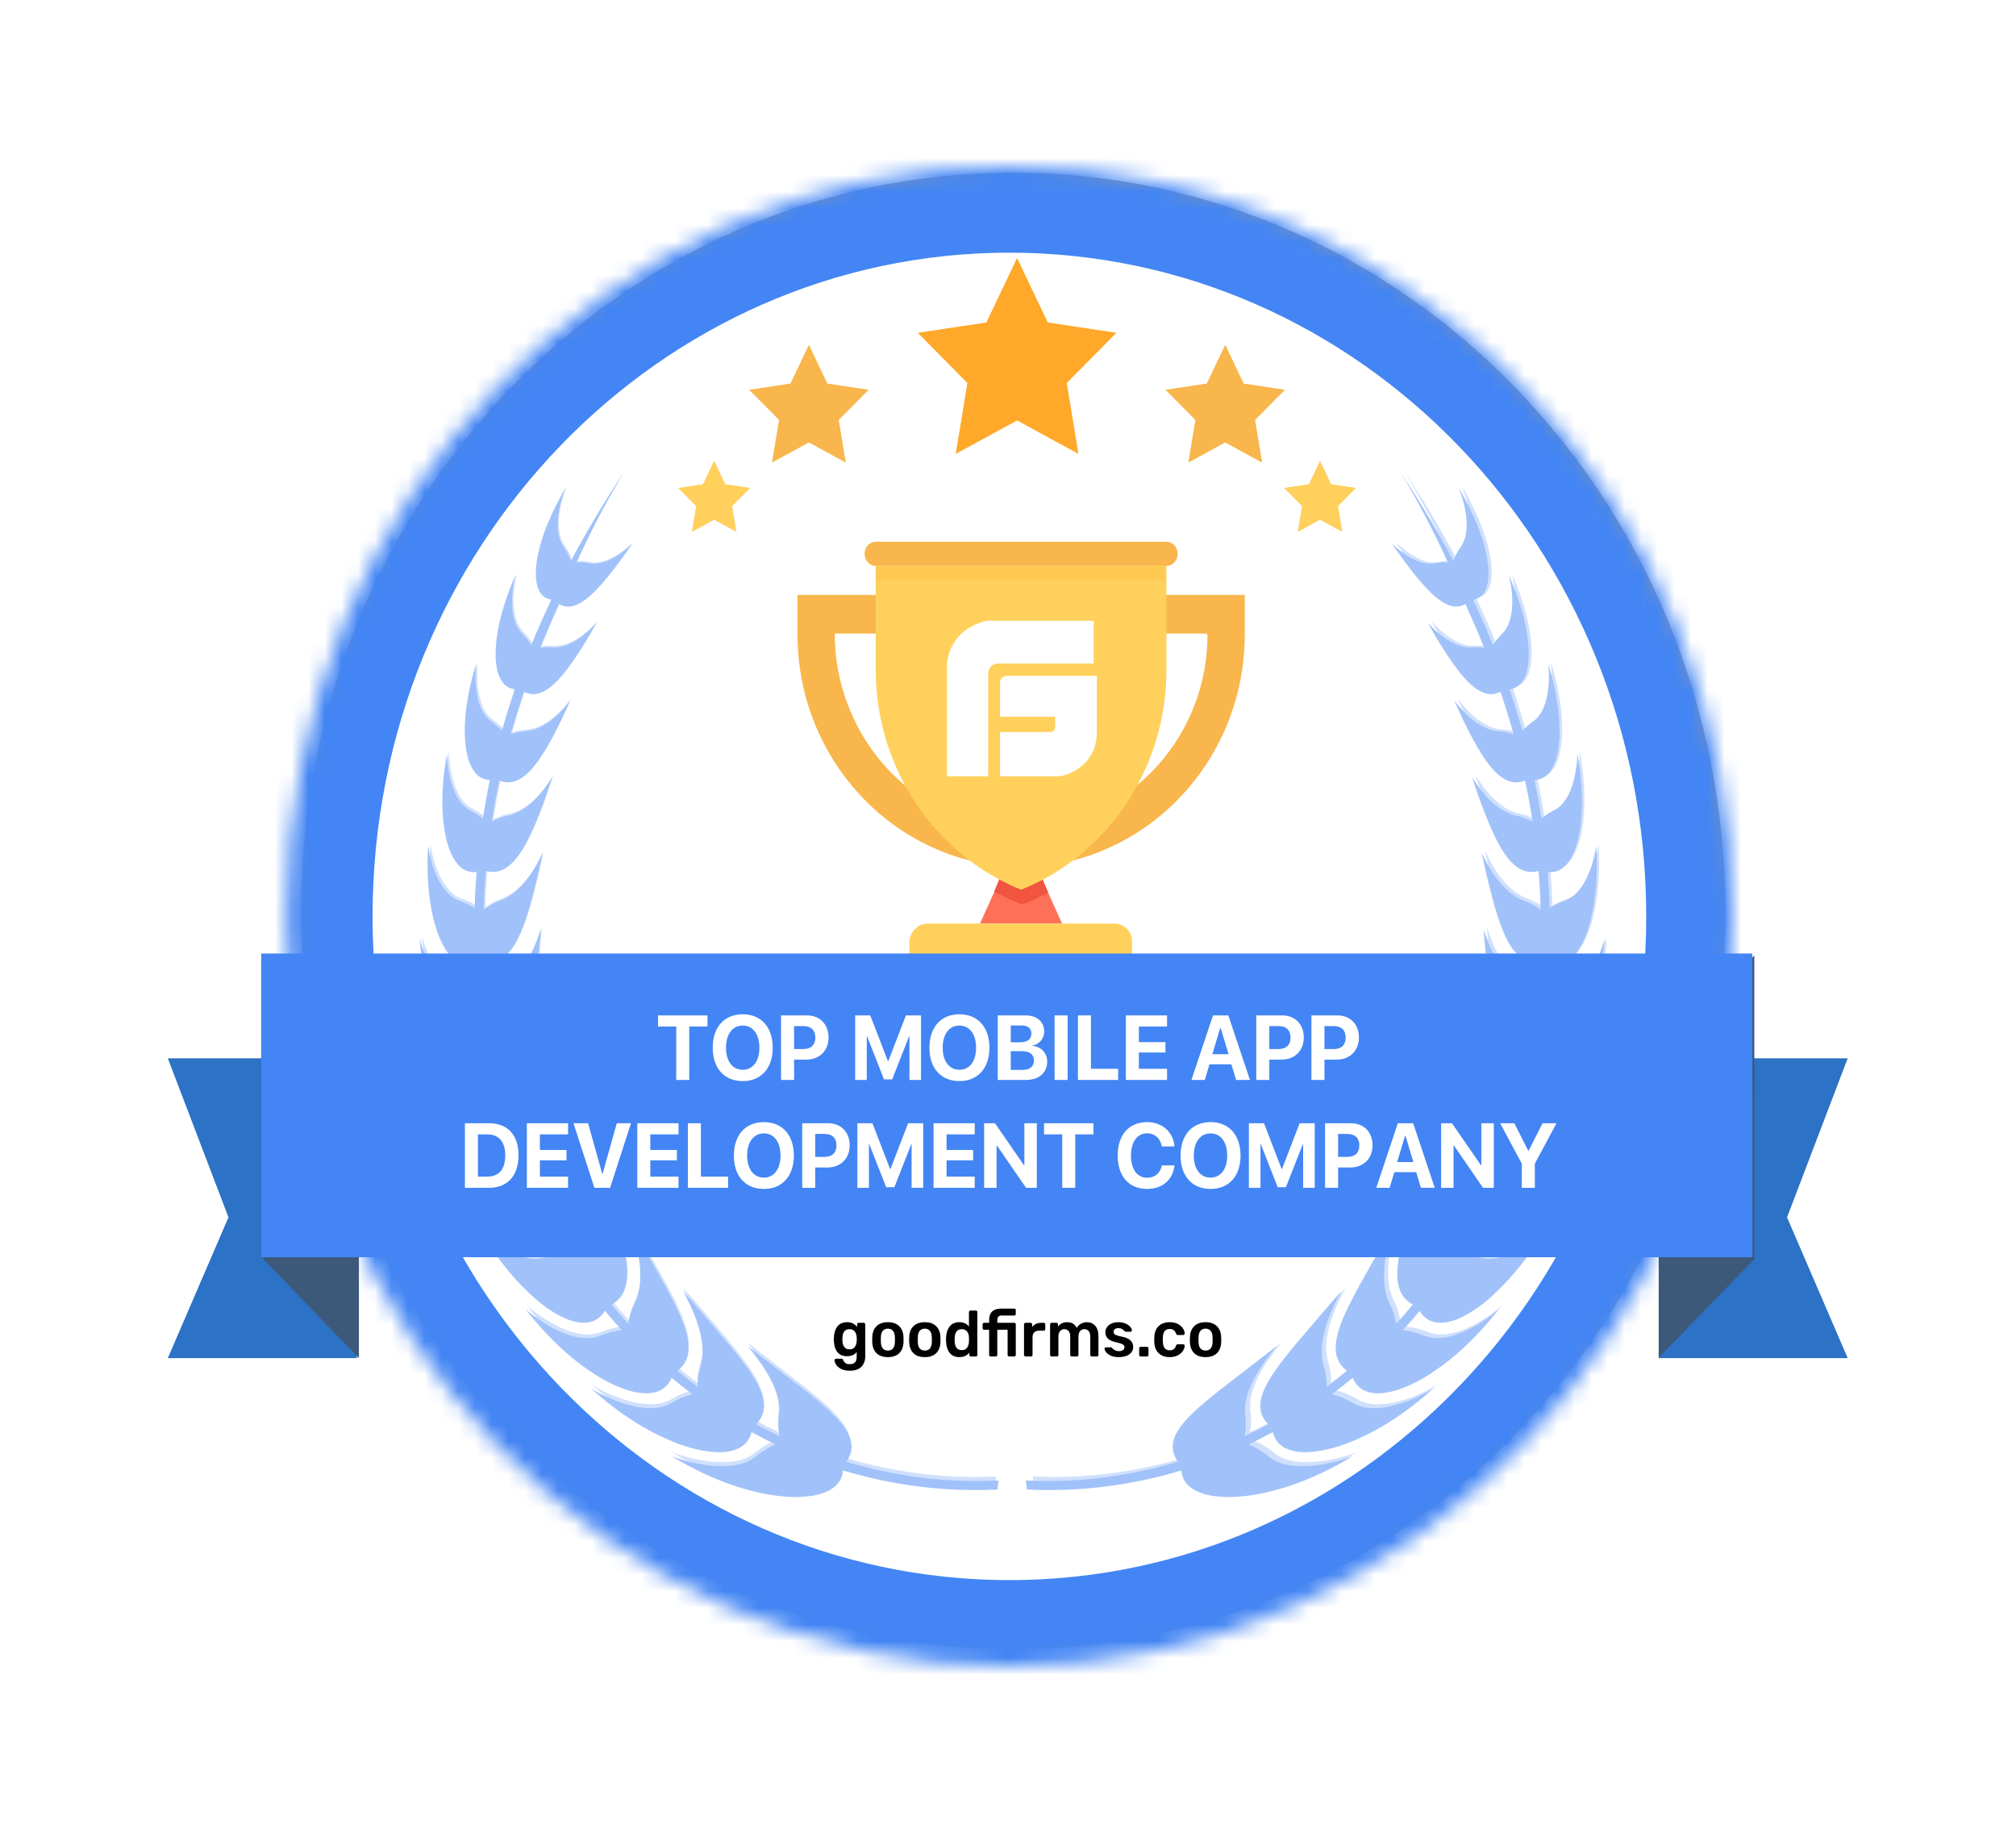 <svg width="121" height="110" viewBox="0 0 121 110" fill="none" xmlns="http://www.w3.org/2000/svg">
<g filter="url(#filter0_d_1327_6591)">
<path fill-rule="evenodd" clip-rule="evenodd" d="M55.808 93.572C79.182 93.572 98.132 73.919 98.132 49.677C98.132 25.434 79.182 5.781 55.808 5.781C32.434 5.781 13.484 25.434 13.484 49.677C13.484 73.919 32.434 93.572 55.808 93.572Z" fill="white" stroke="#979797" stroke-width="0.833"/>
<path fill-rule="evenodd" clip-rule="evenodd" d="M55.541 91.74C77.737 91.74 95.731 73.078 95.731 50.057C95.731 27.037 77.737 8.375 55.541 8.375C33.345 8.375 15.352 27.037 15.352 50.057C15.352 73.078 33.345 91.74 55.541 91.74Z" stroke="#4385F4" stroke-width="1.667" stroke-dasharray="2.5 2.5"/>
<mask id="mask0_1327_6591" style="mask-type:alpha" maskUnits="userSpaceOnUse" x="12" y="5" width="87" height="90">
<path d="M12.195 50C12.195 74.853 31.621 95 55.584 95C79.546 95 98.972 74.853 98.972 50C98.972 25.147 79.546 5 55.584 5C31.621 5 12.195 25.147 12.195 50Z" fill="white"/>
</mask>
<g mask="url(#mask0_1327_6591)">
<path fill-rule="evenodd" clip-rule="evenodd" d="M55.584 95C79.547 95 98.972 74.853 98.972 50C98.972 25.147 79.547 5 55.584 5C31.621 5 12.195 25.147 12.195 50C12.195 74.853 31.621 95 55.584 95V95Z" stroke="#4385F4" stroke-width="10.332"/>
</g>
<path fill-rule="evenodd" clip-rule="evenodd" d="M58.744 50.425H53.822L54.661 48.568L55.388 46.828H57.178L57.905 48.568L58.744 50.425Z" fill="#FF7058"/>
<path fill-rule="evenodd" clip-rule="evenodd" d="M61.882 50.43H50.697C50.082 50.43 49.578 50.951 49.578 51.589V55.36H62.945V51.589C63.001 50.951 62.498 50.43 61.882 50.43Z" fill="#FFD15C"/>
<path fill-rule="evenodd" clip-rule="evenodd" d="M57.912 48.571C57.464 48.804 57.017 49.035 56.569 49.21L56.29 49.268L56.011 49.152C55.562 48.977 55.115 48.746 54.668 48.513L55.395 46.773H57.129L57.912 48.571Z" fill="#F1543F"/>
<path fill-rule="evenodd" clip-rule="evenodd" d="M67.474 33.084C67.474 35.868 66.523 38.421 64.901 40.451C62.832 43.003 59.756 44.686 56.288 44.686C52.821 44.686 49.744 43.062 47.675 40.451C46.109 38.479 45.102 35.868 45.102 33.084V33.026H67.418V33.084H67.474ZM42.865 30.706V33.084C42.865 38.885 46.333 43.874 51.199 45.962C52.764 46.658 54.498 47.006 56.288 47.006C58.078 47.006 59.812 46.658 61.378 45.962C66.243 43.874 69.711 38.885 69.711 33.084V30.706H42.865ZM65.013 27.516H47.563C47.172 27.516 46.892 27.864 46.892 28.212C46.892 28.618 47.172 28.966 47.563 28.966H65.013C65.404 28.966 65.684 28.618 65.684 28.27C65.684 27.864 65.404 27.516 65.013 27.516Z" fill="#F8B64C"/>
<path fill-rule="evenodd" clip-rule="evenodd" d="M65.008 28.969V35.233C65.008 41.034 61.541 46.313 56.283 48.401C51.026 46.255 47.559 41.034 47.559 35.176V28.969H65.008Z" fill="#FFD15C"/>
<path fill-rule="evenodd" clip-rule="evenodd" d="M47.559 29.839H64.953V28.969H47.559V29.839Z" fill="#FFC952"/>
<path fill-rule="evenodd" clip-rule="evenodd" d="M60.646 32.258H54.212C51.885 32.831 51.836 34.831 51.836 34.831V41.589H54.311V35.436C54.311 34.913 54.806 34.821 54.806 34.821H60.646V32.258ZM55.524 35.564C55.524 35.564 55.023 35.513 55.023 35.973V38.015H58.329V38.628C58.329 38.628 58.339 38.934 58.028 38.934H55.023V41.589H58.629C58.629 41.589 60.814 41.242 60.834 38.934V35.564H55.524Z" fill="white"/>
<g opacity="0.5">
<path fill-rule="evenodd" clip-rule="evenodd" d="M23.873 34.848C23.876 34.841 23.878 34.836 23.878 34.836C23.877 34.836 23.875 34.841 23.873 34.848ZM21.83 40.358C21.832 40.35 21.832 40.346 21.833 40.346C21.832 40.346 21.831 40.351 21.83 40.358ZM21.014 45.465C21.015 45.442 21.015 45.43 21.014 45.432C21.012 45.433 21.012 45.444 21.014 45.465ZM20.197 50.962C20.196 50.948 20.196 50.941 20.196 50.943C20.195 50.943 20.195 50.95 20.197 50.962ZM20.605 56.885C20.604 56.879 20.604 56.875 20.605 56.876C20.604 56.877 20.604 56.88 20.605 56.885ZM21.422 62.389C21.422 62.388 21.421 62.386 21.422 62.386C21.421 62.387 21.421 62.388 21.422 62.389ZM26.751 73.006C26.74 72.99 26.734 72.983 26.734 72.983C26.732 72.984 26.739 72.993 26.751 73.006ZM30.846 78.092C30.829 78.077 30.82 78.069 30.821 78.069C30.82 78.071 30.828 78.079 30.846 78.092ZM35.35 82.329C35.327 82.315 35.316 82.307 35.316 82.307C35.314 82.31 35.326 82.318 35.35 82.329Z" fill="#4385F4"/>
<path fill-rule="evenodd" clip-rule="evenodd" d="M54.932 83.859C51.754 84.011 48.672 83.594 45.79 82.732C46.851 81.308 45.097 79.894 43.417 78.53C41.658 77.172 39.896 75.814 39.895 75.81C39.857 75.842 41.969 78.019 41.766 79.915C41.696 80.402 41.715 80.829 41.8 81.201C41.319 80.974 40.845 80.734 40.38 80.483C41.616 79.258 40.216 77.506 38.874 75.844C37.453 74.166 36.02 72.519 36.019 72.515C35.978 72.538 37.595 75.074 37.066 76.942C36.915 77.415 36.857 77.846 36.872 78.233C36.455 77.922 36.047 77.603 35.651 77.273C37.04 76.259 36.026 74.259 35.039 72.384C33.983 70.477 32.892 68.626 32.891 68.623C32.851 68.636 33.955 71.407 33.119 73.189C32.889 73.64 32.759 74.062 32.706 74.453C32.361 74.075 32.026 73.689 31.703 73.297C33.189 72.505 32.609 70.364 31.978 68.341C31.277 66.282 30.524 64.349 30.532 64.32C30.493 64.324 31.094 67.215 29.977 68.859C29.678 69.27 29.479 69.669 29.361 70.048C29.093 69.623 28.835 69.192 28.587 68.756C30.17 68.186 29.967 65.991 29.686 63.914C29.345 61.791 28.924 59.793 28.924 59.77C28.888 59.768 29.013 62.68 27.648 64.139C27.288 64.501 27.029 64.865 26.85 65.222C26.726 64.927 26.605 64.631 26.49 64.333C26.4 64.103 26.314 63.872 26.23 63.64C27.823 63.333 27.966 61.254 28.01 59.279C28.004 57.264 27.895 55.359 27.886 55.34C27.856 55.332 27.565 58.044 26.069 59.218C25.673 59.511 25.373 59.822 25.153 60.135C24.996 59.511 24.856 58.885 24.732 58.257C26.313 58.212 26.74 56.296 27.049 54.462C27.316 52.6 27.462 50.823 27.446 50.803C27.421 50.794 26.802 53.261 25.237 54.146C24.812 54.372 24.481 54.627 24.229 54.896C24.154 54.186 24.099 53.474 24.063 52.764C25.578 52.952 26.223 51.239 26.741 49.574C27.218 47.89 27.567 46.254 27.544 46.231C27.524 46.222 26.66 48.432 25.08 49.036C24.646 49.19 24.3 49.385 24.028 49.606C24.045 48.973 24.076 48.341 24.121 47.713C24.131 47.564 24.144 47.416 24.156 47.269C25.522 47.662 26.373 46.139 27.026 44.673C27.668 43.188 28.139 41.651 28.14 41.646C28.123 41.637 27.081 43.6 25.538 43.942C25.125 44.025 24.785 44.157 24.509 44.32C24.637 43.492 24.789 42.667 24.965 41.845C26.166 42.348 27.114 41.065 27.863 39.783C28.616 38.468 29.215 37.047 29.217 37.041C29.201 37.035 28.032 38.778 26.569 38.887C26.213 38.908 25.908 38.974 25.649 39.075C25.889 38.222 26.153 37.37 26.443 36.518C27.46 37.053 28.44 35.997 29.244 34.888C30.077 33.721 30.794 32.393 30.796 32.387C30.782 32.383 29.512 33.945 28.164 33.855C27.887 33.831 27.639 33.846 27.416 33.89C27.748 33.063 28.103 32.235 28.481 31.405C28.501 31.351 28.523 31.296 28.545 31.242C29.39 31.781 30.367 30.915 31.207 29.946C32.105 28.899 32.945 27.642 32.949 27.635C32.933 27.635 31.568 29.057 30.359 28.806C30.077 28.744 29.821 28.734 29.592 28.763C30.391 27.003 31.32 25.216 32.412 23.391C31.235 25.178 30.19 26.932 29.264 28.667C29.172 28.389 29.026 28.095 28.81 27.79C28.422 27.252 28.415 26.381 28.552 25.64C28.681 24.899 28.952 24.288 28.944 24.287C28.943 24.286 27.929 25.944 27.458 27.607C26.98 29.246 26.993 30.804 28.089 30.996C27.655 31.908 27.255 32.817 26.885 33.725C26.751 33.499 26.573 33.267 26.34 33.034C25.84 32.544 25.704 31.671 25.735 30.915C25.758 30.161 25.949 29.522 25.941 29.522C25.941 29.52 25.119 31.285 24.852 33.026C24.584 34.69 24.784 36.239 25.899 36.368C25.616 37.2 25.357 38.034 25.122 38.872C24.958 38.682 24.753 38.494 24.5 38.313C23.301 37.497 23.539 35.014 23.583 34.825C23.53 34.983 22.954 36.781 22.902 38.522C22.837 40.236 23.237 41.796 24.403 41.809C24.401 41.815 24.4 41.822 24.398 41.828C24.24 42.593 24.1 43.362 23.981 44.136C23.785 43.969 23.549 43.81 23.264 43.664C21.885 42.997 21.813 40.408 21.835 40.213C21.8 40.377 21.423 42.306 21.592 44.128C21.744 45.918 22.372 47.5 23.605 47.332C23.548 48.051 23.507 48.771 23.485 49.494C23.252 49.344 22.976 49.209 22.648 49.098C21.149 48.62 20.717 46.059 20.694 45.736C20.68 46.014 20.539 48.036 20.95 49.845C21.322 51.694 22.263 53.322 23.524 52.914C23.559 53.576 23.611 54.238 23.68 54.9C23.405 54.766 23.082 54.658 22.702 54.587C21.038 54.304 20.239 51.591 20.195 51.329C20.207 51.561 20.335 53.752 21.033 55.638C21.692 57.564 22.936 59.174 24.221 58.468C24.343 59.072 24.479 59.675 24.631 60.276C24.308 60.161 23.931 60.087 23.493 60.067C21.678 60.017 20.438 57.165 20.4 56.99C20.418 57.142 20.875 59.496 21.914 61.431C22.913 63.402 24.501 64.947 25.75 63.898C25.944 64.429 26.152 64.957 26.373 65.48C26.004 65.398 25.581 65.371 25.098 65.416C23.167 65.638 21.407 62.737 21.387 62.628C21.387 62.699 22.245 65.168 23.675 67.087C25.056 69.035 27.006 70.431 28.138 69.065C28.39 69.507 28.651 69.944 28.923 70.375C28.541 70.347 28.116 70.381 27.643 70.495C25.718 71.002 23.463 68.263 23.501 68.24C23.451 68.225 24.721 70.626 26.503 72.358C28.203 74.094 30.394 75.19 31.304 73.668C31.633 74.066 31.973 74.457 32.324 74.841C31.934 74.871 31.511 74.967 31.055 75.15C29.299 75.9 26.765 73.802 26.535 73.552C26.711 73.794 28.24 75.797 30.222 77.162C32.274 78.629 34.647 79.303 35.311 77.691C35.718 78.03 36.134 78.36 36.561 78.679C36.168 78.771 35.753 78.934 35.321 79.187C33.676 80.201 30.767 78.553 30.473 78.329C30.704 78.551 32.588 80.277 34.833 81.283C37.172 82.385 39.714 82.624 40.106 80.952C40.58 81.211 41.062 81.457 41.552 81.69C41.17 81.85 40.779 82.079 40.386 82.396C38.894 83.667 35.664 82.566 35.299 82.384C35.59 82.574 37.802 83.938 40.264 84.513C42.838 85.17 45.474 84.921 45.599 83.253C48.519 84.133 51.64 84.558 54.865 84.397L54.932 83.859ZM88.039 34.847C88.036 34.839 88.035 34.835 88.035 34.835C88.036 34.835 88.037 34.84 88.039 34.847ZM89.672 40.356C89.671 40.349 89.669 40.344 89.669 40.345C89.671 40.345 89.671 40.349 89.672 40.356ZM90.897 45.463C90.895 45.441 90.895 45.429 90.896 45.431C90.898 45.431 90.898 45.443 90.897 45.463ZM91.304 50.961C91.305 50.947 91.305 50.94 91.305 50.941C91.306 50.942 91.306 50.948 91.304 50.961ZM91.304 56.883C91.305 56.877 91.305 56.874 91.305 56.875C91.305 56.875 91.305 56.878 91.304 56.883ZM90.079 62.388C90.079 62.387 90.079 62.385 90.078 62.385C90.079 62.385 90.079 62.386 90.079 62.388ZM85.174 73.005C85.186 72.989 85.191 72.981 85.191 72.981C85.193 72.983 85.186 72.991 85.174 73.005ZM81.087 78.091C81.104 78.076 81.113 78.067 81.112 78.067C81.114 78.07 81.105 78.078 81.087 78.091ZM76.592 82.328C76.614 82.314 76.626 82.306 76.625 82.306C76.627 82.309 76.616 82.316 76.592 82.328Z" fill="#4385F4"/>
<path fill-rule="evenodd" clip-rule="evenodd" d="M56.567 83.859C59.745 84.011 62.827 83.594 65.709 82.732C64.649 81.308 66.403 79.894 68.082 78.53C69.842 77.172 71.603 75.814 71.604 75.81C71.643 75.842 69.531 78.019 69.734 79.915C69.804 80.402 69.785 80.829 69.7 81.201C70.18 80.974 70.654 80.734 71.119 80.483C69.884 79.258 71.283 77.506 72.626 75.844C74.046 74.166 75.48 72.519 75.481 72.515C75.522 72.538 73.905 75.074 74.433 76.942C74.585 77.415 74.642 77.846 74.627 78.233C75.044 77.922 75.453 77.603 75.849 77.273C74.46 76.259 75.473 74.259 76.461 72.384C77.517 70.477 78.607 68.626 78.608 68.623C78.649 68.636 77.545 71.407 78.38 73.189C78.61 73.64 78.74 74.062 78.793 74.453C79.138 74.075 79.473 73.689 79.797 73.297C78.311 72.505 78.89 70.364 79.522 68.341C80.222 66.282 80.975 64.349 80.968 64.32C81.006 64.324 80.405 67.215 81.523 68.859C81.822 69.27 82.02 69.669 82.138 70.048C82.407 69.623 82.665 69.192 82.912 68.756C81.33 68.186 81.533 65.991 81.813 63.914C82.155 61.791 82.576 59.793 82.576 59.77C82.612 59.768 82.487 62.68 83.852 64.139C84.211 64.501 84.471 64.865 84.649 65.222C84.774 64.927 84.894 64.631 85.01 64.333C85.099 64.103 85.185 63.872 85.27 63.64C83.677 63.333 83.533 61.254 83.49 59.279C83.496 57.264 83.605 55.359 83.614 55.34C83.644 55.332 83.934 58.044 85.43 59.218C85.826 59.511 86.126 59.822 86.346 60.135C86.504 59.511 86.643 58.885 86.767 58.257C85.187 58.212 84.759 56.296 84.45 54.462C84.184 52.6 84.037 50.823 84.054 50.803C84.079 50.794 84.697 53.261 86.263 54.146C86.687 54.372 87.018 54.627 87.271 54.896C87.345 54.186 87.4 53.474 87.436 52.764C85.921 52.952 85.276 51.239 84.758 49.574C84.281 47.89 83.932 46.254 83.955 46.231C83.976 46.222 84.84 48.432 86.419 49.036C86.853 49.19 87.199 49.385 87.472 49.606C87.455 48.973 87.424 48.341 87.379 47.713C87.368 47.564 87.355 47.416 87.343 47.269C85.978 47.662 85.126 46.139 84.474 44.673C83.832 43.188 83.36 41.651 83.36 41.646C83.377 41.637 84.418 43.6 85.961 43.942C86.374 44.025 86.714 44.157 86.991 44.32C86.863 43.492 86.711 42.667 86.534 41.845C85.334 42.348 84.386 41.065 83.637 39.783C82.884 38.468 82.284 37.047 82.283 37.041C82.299 37.035 83.468 38.778 84.931 38.887C85.287 38.908 85.592 38.974 85.85 39.075C85.611 38.222 85.347 37.37 85.057 36.518C84.039 37.053 83.059 35.997 82.256 34.888C81.423 33.721 80.706 32.393 80.703 32.387C80.718 32.383 81.987 33.945 83.336 33.855C83.613 33.831 83.861 33.846 84.083 33.89C83.751 33.063 83.397 32.235 83.019 31.405C82.998 31.351 82.976 31.296 82.955 31.242C82.109 31.781 81.133 30.915 80.293 29.946C79.394 28.899 78.555 27.642 78.55 27.635C78.567 27.635 79.932 29.057 81.14 28.806C81.422 28.744 81.678 28.734 81.907 28.763C81.108 27.003 80.179 25.216 79.088 23.391C80.264 25.178 81.31 26.932 82.236 28.667C82.328 28.389 82.473 28.095 82.689 27.79C83.077 27.252 83.084 26.381 82.948 25.64C82.819 24.899 82.547 24.288 82.555 24.287C82.556 24.286 83.571 25.944 84.041 27.607C84.519 29.246 84.507 30.804 83.41 30.996C83.844 31.908 84.245 32.817 84.614 33.725C84.748 33.499 84.926 33.267 85.16 33.034C85.659 32.544 85.795 31.671 85.765 30.915C85.741 30.161 85.551 29.522 85.559 29.522C85.559 29.52 86.381 31.285 86.648 33.026C86.916 34.69 86.715 36.239 85.6 36.368C85.884 37.2 86.142 38.034 86.377 38.872C86.541 38.682 86.747 38.494 86.999 38.313C88.199 37.497 87.961 35.014 87.917 34.825C87.969 34.983 88.545 36.781 88.597 38.522C88.663 40.236 88.262 41.796 87.097 41.809C87.099 41.815 87.1 41.822 87.101 41.828C87.26 42.593 87.399 43.362 87.519 44.136C87.714 43.969 87.951 43.81 88.235 43.664C89.614 42.997 89.686 40.408 89.665 40.213C89.7 40.377 90.077 42.306 89.907 44.128C89.756 45.918 89.128 47.5 87.894 47.332C87.952 48.051 87.993 48.771 88.015 49.494C88.247 49.344 88.524 49.209 88.851 49.098C90.35 48.62 90.782 46.059 90.806 45.736C90.819 46.014 90.96 48.036 90.549 49.845C90.177 51.694 89.236 53.322 87.976 52.914C87.94 53.576 87.888 54.238 87.819 54.9C88.094 54.766 88.418 54.658 88.798 54.587C90.462 54.304 91.26 51.591 91.304 51.329C91.292 51.561 91.164 53.752 90.467 55.638C89.807 57.564 88.564 59.174 87.278 58.468C87.157 59.072 87.02 59.675 86.868 60.276C87.191 60.161 87.569 60.087 88.006 60.067C89.821 60.017 91.061 57.165 91.099 56.99C91.081 57.142 90.624 59.496 89.586 61.431C88.587 63.402 86.998 64.947 85.75 63.898C85.555 64.429 85.348 64.957 85.127 65.48C85.496 65.398 85.919 65.371 86.401 65.416C88.333 65.638 90.093 62.737 90.112 62.628C90.113 62.699 89.255 65.168 87.824 67.087C86.444 69.035 84.493 70.431 83.361 69.065C83.11 69.507 82.849 69.944 82.576 70.375C82.958 70.347 83.384 70.381 83.856 70.495C85.781 71.002 88.037 68.263 87.998 68.24C88.049 68.225 86.779 70.626 84.997 72.358C83.297 74.094 81.106 75.19 80.195 73.668C79.866 74.066 79.527 74.457 79.176 74.841C79.566 74.871 79.989 74.967 80.444 75.15C82.2 75.9 84.735 73.802 84.965 73.552C84.789 73.794 83.259 75.797 81.278 77.162C79.226 78.629 76.853 79.303 76.188 77.691C75.782 78.03 75.366 78.36 74.938 78.679C75.331 78.771 75.746 78.934 76.178 79.187C77.823 80.201 80.732 78.553 81.027 78.329C80.795 78.551 78.911 80.277 76.667 81.283C74.327 82.385 71.786 82.624 71.394 80.952C70.92 81.211 70.438 81.457 69.947 81.69C70.329 81.85 70.72 82.079 71.113 82.396C72.606 83.667 75.835 82.566 76.201 82.384C75.909 82.574 73.698 83.938 71.235 84.513C68.662 85.17 66.026 84.921 65.901 83.253C62.98 84.133 59.859 84.558 56.634 84.397L56.567 83.859ZM23.694 34.723C23.697 34.715 23.698 34.711 23.698 34.711C23.697 34.711 23.696 34.716 23.694 34.723ZM21.96 40.094C21.962 40.086 21.963 40.081 21.963 40.082C21.962 40.082 21.961 40.087 21.96 40.094ZM20.828 45.6C20.83 45.577 20.83 45.565 20.829 45.567C20.827 45.567 20.827 45.579 20.828 45.6ZM20.334 51.177C20.333 51.163 20.333 51.155 20.333 51.157C20.331 51.157 20.332 51.164 20.334 51.177ZM20.537 56.821C20.536 56.815 20.536 56.811 20.537 56.812C20.536 56.812 20.536 56.816 20.537 56.821ZM21.517 62.441C21.517 62.44 21.516 62.438 21.517 62.438C21.516 62.439 21.516 62.44 21.517 62.441ZM26.622 73.333C26.611 73.317 26.605 73.309 26.606 73.309C26.604 73.311 26.61 73.319 26.622 73.333ZM30.528 78.095C30.512 78.08 30.503 78.071 30.503 78.071C30.502 78.073 30.511 78.082 30.528 78.095ZM35.316 82.138C35.293 82.124 35.282 82.115 35.282 82.115C35.28 82.119 35.292 82.126 35.316 82.138Z" fill="#4385F4"/>
<path opacity="0.5" fill-rule="evenodd" clip-rule="evenodd" d="M54.789 83.615C51.636 83.766 48.579 83.35 45.72 82.491C46.772 81.071 45.032 79.661 43.367 78.301C41.621 76.948 39.874 75.594 39.873 75.589C39.835 75.621 41.93 77.791 41.728 79.682C41.659 80.168 41.678 80.593 41.762 80.964C41.285 80.737 40.815 80.499 40.354 80.248C41.58 79.027 40.191 77.281 38.86 75.623C37.45 73.95 36.029 72.308 36.028 72.305C35.987 72.327 37.591 74.855 37.067 76.718C36.916 77.19 36.86 77.619 36.874 78.005C36.46 77.695 36.056 77.377 35.663 77.048C37.04 76.037 36.035 74.043 35.056 72.173C34.008 70.272 32.926 68.427 32.926 68.424C32.885 68.437 33.98 71.2 33.151 72.977C32.924 73.425 32.794 73.847 32.742 74.237C32.4 73.859 32.068 73.475 31.747 73.084C33.221 72.294 32.646 70.16 32.019 68.143C31.325 66.091 30.578 64.162 30.585 64.133C30.547 64.138 31.143 67.02 30.034 68.659C29.738 69.069 29.541 69.467 29.424 69.845C29.158 69.421 28.902 68.992 28.656 68.557C30.226 67.989 30.025 65.799 29.746 63.729C29.408 61.613 28.99 59.621 28.99 59.598C28.954 59.596 29.079 62.499 27.724 63.953C27.368 64.314 27.111 64.678 26.933 65.034C26.81 64.739 26.69 64.444 26.576 64.147C26.487 63.918 26.401 63.687 26.318 63.456C27.898 63.15 28.04 61.077 28.083 59.108C28.077 57.1 27.97 55.2 27.961 55.181C27.931 55.173 27.642 57.877 26.159 59.047C25.765 59.34 25.468 59.649 25.249 59.961C25.094 59.339 24.955 58.715 24.832 58.089C26.4 58.044 26.824 56.135 27.131 54.305C27.395 52.45 27.541 50.677 27.524 50.658C27.499 50.648 26.886 53.109 25.333 53.99C24.912 54.216 24.583 54.47 24.333 54.739C24.259 54.031 24.204 53.321 24.169 52.612C25.672 52.8 26.311 51.092 26.825 49.432C27.298 47.754 27.645 46.123 27.622 46.1C27.601 46.09 26.744 48.294 25.177 48.896C24.747 49.05 24.404 49.245 24.134 49.465C24.15 48.833 24.181 48.203 24.226 47.577C24.236 47.429 24.249 47.281 24.261 47.134C25.616 47.527 26.46 46.008 27.107 44.547C27.744 43.066 28.212 41.534 28.212 41.529C28.195 41.52 27.163 43.476 25.632 43.818C25.222 43.901 24.885 44.032 24.611 44.195C24.738 43.369 24.889 42.547 25.063 41.726C26.254 42.228 27.195 40.949 27.938 39.671C28.684 38.36 29.279 36.944 29.28 36.938C29.265 36.931 28.105 38.669 26.654 38.778C26.301 38.799 25.998 38.865 25.742 38.965C25.979 38.114 26.241 37.265 26.529 36.416C27.538 36.95 28.511 35.897 29.307 34.79C30.134 33.627 30.845 32.304 30.848 32.297C30.833 32.294 29.573 33.85 28.236 33.761C27.962 33.737 27.715 33.752 27.495 33.796C27.824 32.971 28.176 32.146 28.551 31.318C28.571 31.264 28.593 31.21 28.614 31.156C29.453 31.693 30.421 30.829 31.255 29.863C32.146 28.82 32.978 27.566 32.983 27.559C32.967 27.559 31.613 28.977 30.414 28.728C30.134 28.665 29.88 28.655 29.653 28.685C30.446 26.93 31.367 25.148 32.45 23.328C31.283 25.11 30.246 26.858 29.327 28.589C29.236 28.311 29.092 28.018 28.877 27.714C28.492 27.178 28.486 26.309 28.621 25.57C28.749 24.832 29.018 24.223 29.01 24.221C29.009 24.22 28.003 25.874 27.536 27.531C27.062 29.166 27.075 30.719 28.162 30.911C27.732 31.82 27.334 32.726 26.968 33.632C26.835 33.406 26.659 33.174 26.427 32.942C25.931 32.454 25.796 31.584 25.827 30.83C25.85 30.078 26.039 29.441 26.031 29.441C26.031 29.439 25.216 31.199 24.951 32.935C24.685 34.593 24.884 36.138 25.99 36.266C25.709 37.096 25.452 37.928 25.219 38.763C25.056 38.574 24.852 38.386 24.602 38.205C23.412 37.392 23.648 34.916 23.692 34.728C23.64 34.885 23.069 36.678 23.017 38.414C22.952 40.122 23.349 41.678 24.505 41.691C24.504 41.697 24.503 41.704 24.501 41.71C24.344 42.472 24.206 43.239 24.087 44.01C23.893 43.844 23.658 43.686 23.376 43.541C22.008 42.875 21.937 40.294 21.958 40.099C21.924 40.264 21.549 42.186 21.718 44.003C21.868 45.788 22.491 47.365 23.715 47.197C23.657 47.914 23.617 48.632 23.595 49.352C23.364 49.203 23.09 49.069 22.765 48.958C21.278 48.482 20.85 45.928 20.827 45.606C20.813 45.883 20.673 47.899 21.081 49.703C21.45 51.546 22.383 53.169 23.634 52.762C23.669 53.423 23.72 54.083 23.789 54.743C23.516 54.608 23.195 54.501 22.818 54.43C21.168 54.148 20.375 51.443 20.332 51.183C20.344 51.414 20.471 53.598 21.163 55.478C21.817 57.398 23.051 59.003 24.326 58.3C24.446 58.902 24.581 59.503 24.732 60.102C24.412 59.987 24.038 59.913 23.603 59.894C21.803 59.843 20.573 57 20.535 56.826C20.553 56.977 21.007 59.324 22.037 61.254C23.028 63.219 24.603 64.759 25.841 63.714C26.035 64.243 26.241 64.769 26.46 65.29C26.094 65.209 25.674 65.181 25.195 65.227C23.279 65.448 21.534 62.556 21.515 62.447C21.514 62.517 22.365 64.98 23.784 66.893C25.153 68.834 27.088 70.227 28.211 68.865C28.46 69.305 28.719 69.741 28.99 70.17C28.611 70.143 28.189 70.176 27.72 70.291C25.81 70.796 23.573 68.065 23.611 68.042C23.561 68.027 24.821 70.421 26.588 72.147C28.275 73.878 30.448 74.971 31.351 73.454C31.677 73.851 32.014 74.24 32.362 74.623C31.976 74.653 31.556 74.749 31.104 74.931C29.363 75.679 26.849 73.588 26.62 73.339C26.795 73.579 28.312 75.576 30.278 76.937C32.313 78.399 34.667 79.072 35.326 77.465C35.729 77.803 36.142 78.131 36.566 78.449C36.176 78.541 35.764 78.704 35.336 78.956C33.704 79.967 30.819 78.324 30.526 78.101C30.756 78.322 32.625 80.043 34.851 81.046C37.172 82.144 39.693 82.383 40.082 80.716C40.552 80.974 41.03 81.22 41.517 81.452C41.138 81.611 40.75 81.839 40.36 82.155C38.88 83.423 35.676 82.325 35.314 82.143C35.603 82.333 37.797 83.692 40.239 84.266C42.792 84.921 45.406 84.673 45.531 83.01C48.427 83.888 51.523 84.311 54.722 84.151L54.789 83.615Z" fill="#4385F4"/>
<path fill-rule="evenodd" clip-rule="evenodd" d="M88.079 34.724C88.076 34.716 88.074 34.711 88.074 34.711C88.076 34.711 88.077 34.716 88.079 34.724ZM89.813 40.094C89.811 40.087 89.81 40.082 89.81 40.082C89.811 40.082 89.812 40.087 89.813 40.094ZM90.944 45.6C90.943 45.577 90.943 45.565 90.944 45.567C90.946 45.568 90.946 45.579 90.944 45.6ZM91.439 51.177C91.44 51.163 91.44 51.156 91.44 51.157C91.441 51.158 91.441 51.165 91.439 51.177ZM91.236 56.821C91.237 56.815 91.237 56.812 91.236 56.812C91.237 56.813 91.237 56.816 91.236 56.821ZM90.256 62.442C90.256 62.44 90.257 62.438 90.256 62.439C90.257 62.439 90.257 62.44 90.256 62.442ZM85.15 73.334C85.162 73.317 85.168 73.309 85.167 73.309C85.169 73.311 85.163 73.32 85.15 73.334ZM81.245 78.096C81.261 78.08 81.27 78.071 81.269 78.071C81.27 78.074 81.262 78.082 81.245 78.096ZM76.457 82.139C76.479 82.124 76.491 82.116 76.49 82.116C76.492 82.119 76.481 82.127 76.457 82.139Z" fill="#4385F4"/>
<path opacity="0.5" fill-rule="evenodd" clip-rule="evenodd" d="M56.984 83.615C60.137 83.766 63.194 83.35 66.053 82.491C65.001 81.071 66.741 79.661 68.406 78.301C70.152 76.948 71.899 75.594 71.9 75.589C71.938 75.621 69.843 77.791 70.045 79.682C70.114 80.168 70.095 80.593 70.011 80.964C70.488 80.737 70.958 80.499 71.419 80.248C70.194 79.027 71.581 77.281 72.913 75.623C74.323 73.95 75.745 72.308 75.745 72.305C75.786 72.327 74.182 74.855 74.706 76.718C74.857 77.19 74.913 77.619 74.899 78.005C75.312 77.695 75.717 77.377 76.11 77.048C74.733 76.037 75.738 74.043 76.717 72.173C77.765 70.272 78.847 68.427 78.847 68.424C78.888 68.437 77.793 71.2 78.621 72.977C78.85 73.425 78.979 73.847 79.031 74.237C79.373 73.859 79.705 73.475 80.026 73.084C78.552 72.294 79.127 70.16 79.754 68.143C80.448 66.091 81.195 64.162 81.188 64.133C81.226 64.138 80.63 67.02 81.739 68.659C82.035 69.069 82.232 69.467 82.349 69.845C82.615 69.421 82.871 68.992 83.117 68.557C81.547 67.989 81.749 65.799 82.026 63.729C82.365 61.613 82.783 59.621 82.783 59.598C82.819 59.596 82.695 62.499 84.049 63.953C84.405 64.314 84.663 64.678 84.84 65.034C84.963 64.739 85.083 64.444 85.197 64.147C85.286 63.918 85.372 63.687 85.455 63.456C83.875 63.15 83.733 61.077 83.69 59.108C83.696 57.1 83.803 55.2 83.812 55.181C83.843 55.173 84.131 57.877 85.615 59.047C86.008 59.34 86.305 59.649 86.523 59.961C86.679 59.339 86.818 58.715 86.941 58.089C85.373 58.044 84.949 56.135 84.642 54.305C84.378 52.45 84.233 50.677 84.249 50.658C84.274 50.648 84.887 53.109 86.44 53.99C86.861 54.216 87.19 54.47 87.44 54.739C87.514 54.031 87.568 53.321 87.604 52.612C86.101 52.8 85.462 51.092 84.948 49.432C84.475 47.754 84.128 46.123 84.151 46.1C84.172 46.09 85.029 48.294 86.596 48.896C87.026 49.05 87.369 49.245 87.639 49.465C87.623 48.833 87.592 48.203 87.547 47.577C87.537 47.429 87.524 47.281 87.512 47.134C86.157 47.527 85.313 46.008 84.666 44.547C84.029 43.066 83.561 41.534 83.561 41.529C83.578 41.52 84.611 43.476 86.141 43.818C86.551 43.901 86.888 44.032 87.162 44.195C87.035 43.369 86.885 42.547 86.71 41.726C85.519 42.228 84.578 40.949 83.836 39.671C83.089 38.36 82.494 36.944 82.493 36.938C82.508 36.931 83.668 38.669 85.119 38.778C85.472 38.799 85.775 38.865 86.031 38.965C85.794 38.114 85.532 37.265 85.244 36.416C84.235 36.95 83.263 35.897 82.466 34.79C81.639 33.627 80.928 32.304 80.926 32.297C80.94 32.294 82.2 33.85 83.537 33.761C83.812 33.737 84.058 33.752 84.278 33.796C83.949 32.971 83.597 32.146 83.222 31.318C83.202 31.264 83.18 31.21 83.159 31.156C82.32 31.693 81.352 30.829 80.518 29.863C79.627 28.82 78.795 27.566 78.79 27.559C78.806 27.559 80.16 28.977 81.359 28.728C81.639 28.665 81.893 28.655 82.12 28.685C81.328 26.93 80.406 25.148 79.323 23.328C80.49 25.11 81.527 26.858 82.446 28.589C82.537 28.311 82.681 28.018 82.896 27.714C83.281 27.178 83.287 26.309 83.152 25.57C83.024 24.832 82.755 24.223 82.763 24.221C82.764 24.22 83.77 25.874 84.237 27.531C84.711 29.166 84.698 30.719 83.611 30.911C84.041 31.82 84.439 32.726 84.805 33.632C84.938 33.406 85.114 33.174 85.346 32.942C85.842 32.454 85.977 31.584 85.946 30.83C85.923 30.078 85.734 29.441 85.742 29.441C85.742 29.439 86.557 31.199 86.822 32.935C87.088 34.593 86.889 36.138 85.783 36.266C86.064 37.096 86.321 37.928 86.554 38.763C86.717 38.574 86.921 38.386 87.17 38.205C88.361 37.392 88.125 34.916 88.081 34.728C88.133 34.885 88.704 36.678 88.756 38.414C88.821 40.122 88.424 41.678 87.268 41.691C87.269 41.697 87.271 41.704 87.272 41.71C87.429 42.472 87.568 43.239 87.686 44.01C87.88 43.844 88.115 43.686 88.397 43.541C89.765 42.875 89.836 40.294 89.815 40.099C89.849 40.264 90.224 42.186 90.055 44.003C89.905 45.788 89.282 47.365 88.058 47.197C88.116 47.914 88.156 48.632 88.178 49.352C88.409 49.203 88.683 49.069 89.008 48.958C90.495 48.482 90.923 45.928 90.947 45.606C90.96 45.883 91.1 47.899 90.692 49.703C90.323 51.546 89.39 53.169 88.139 52.762C88.104 53.423 88.053 54.083 87.984 54.743C88.257 54.608 88.578 54.501 88.955 54.43C90.605 54.148 91.398 51.443 91.441 51.183C91.429 51.414 91.302 53.598 90.61 55.478C89.956 57.398 88.722 59.003 87.447 58.3C87.327 58.902 87.191 59.503 87.041 60.102C87.361 59.987 87.735 59.913 88.17 59.894C89.97 59.843 91.2 57 91.238 56.826C91.22 56.977 90.766 59.324 89.736 61.254C88.745 63.219 87.17 64.759 85.932 63.714C85.739 64.243 85.532 64.769 85.314 65.29C85.679 65.209 86.099 65.181 86.578 65.227C88.494 65.448 90.239 62.556 90.258 62.447C90.259 62.517 89.408 64.98 87.989 66.893C86.62 68.834 84.685 70.227 83.562 68.865C83.313 69.305 83.054 69.741 82.784 70.17C83.162 70.143 83.584 70.176 84.053 70.291C85.963 70.796 88.2 68.065 88.162 68.042C88.212 68.027 86.952 70.421 85.185 72.147C83.498 73.878 81.325 74.971 80.422 73.454C80.095 73.851 79.759 74.24 79.411 74.623C79.797 74.653 80.217 74.749 80.669 74.931C82.41 75.679 84.925 73.588 85.153 73.339C84.978 73.579 83.46 75.576 81.495 76.937C79.46 78.399 77.106 79.072 76.447 77.465C76.044 77.803 75.631 78.131 75.207 78.449C75.597 78.541 76.009 78.704 76.437 78.956C78.069 79.967 80.954 78.324 81.247 78.101C81.017 78.322 79.148 80.043 76.922 81.046C74.601 82.144 72.08 82.383 71.691 80.716C71.221 80.974 70.743 81.22 70.257 81.452C70.635 81.611 71.023 81.839 71.413 82.155C72.894 83.423 76.097 82.325 76.459 82.143C76.17 82.333 73.976 83.692 71.534 84.266C68.981 84.921 66.367 84.673 66.243 83.01C63.346 83.888 60.25 84.311 57.051 84.151L56.984 83.615Z" fill="#4385F4"/>
</g>
<path fill-rule="evenodd" clip-rule="evenodd" d="M45.466 77.153C45.328 77.076 45.231 76.989 45.174 76.89C45.117 76.792 45.088 76.708 45.088 76.638C45.088 76.612 45.097 76.591 45.114 76.574C45.132 76.557 45.153 76.549 45.178 76.549H45.511C45.533 76.549 45.552 76.555 45.568 76.566C45.585 76.578 45.598 76.599 45.608 76.63C45.635 76.698 45.676 76.755 45.731 76.803C45.786 76.851 45.871 76.875 45.985 76.875C46.135 76.875 46.245 76.841 46.314 76.772C46.384 76.703 46.419 76.584 46.419 76.413V76.149C46.284 76.314 46.094 76.397 45.847 76.397C45.588 76.397 45.393 76.316 45.262 76.153C45.131 75.99 45.061 75.767 45.051 75.485L45.047 75.38L45.051 75.275C45.061 74.998 45.132 74.775 45.264 74.607C45.396 74.439 45.59 74.355 45.847 74.355C45.979 74.355 46.095 74.38 46.195 74.432C46.294 74.484 46.377 74.554 46.441 74.642V74.49C46.441 74.462 46.451 74.439 46.469 74.421C46.488 74.403 46.51 74.393 46.535 74.393H46.841C46.866 74.393 46.888 74.403 46.905 74.421C46.922 74.439 46.931 74.462 46.931 74.49L46.935 76.362C46.935 76.65 46.858 76.872 46.703 77.03C46.548 77.188 46.316 77.267 46.004 77.267C45.782 77.267 45.603 77.229 45.466 77.153ZM46.303 75.846C46.373 75.753 46.411 75.639 46.419 75.504C46.421 75.483 46.423 75.442 46.423 75.38C46.423 75.318 46.421 75.276 46.419 75.255C46.411 75.121 46.373 75.007 46.303 74.914C46.233 74.821 46.129 74.774 45.989 74.774C45.72 74.774 45.578 74.945 45.563 75.287L45.559 75.38C45.559 75.784 45.702 75.986 45.989 75.986C46.129 75.986 46.233 75.939 46.303 75.846ZM47.611 76.219C47.452 76.063 47.366 75.848 47.354 75.574L47.35 75.403L47.354 75.232C47.366 74.96 47.453 74.746 47.615 74.59C47.777 74.433 48.003 74.355 48.292 74.355C48.579 74.355 48.803 74.433 48.965 74.59C49.127 74.746 49.214 74.96 49.227 75.232C49.229 75.263 49.23 75.32 49.23 75.403C49.23 75.486 49.229 75.543 49.227 75.574C49.214 75.848 49.128 76.063 48.969 76.219C48.809 76.374 48.584 76.452 48.292 76.452C47.998 76.452 47.771 76.374 47.611 76.219ZM48.597 75.931C48.668 75.846 48.706 75.72 48.711 75.555C48.713 75.529 48.714 75.478 48.714 75.403C48.714 75.328 48.713 75.278 48.711 75.252C48.706 75.086 48.667 74.96 48.595 74.873C48.523 74.786 48.422 74.743 48.292 74.743C48.16 74.743 48.058 74.786 47.985 74.873C47.913 74.96 47.874 75.086 47.87 75.252L47.866 75.403L47.87 75.555C47.874 75.72 47.913 75.846 47.985 75.931C48.058 76.017 48.16 76.059 48.292 76.059C48.424 76.059 48.526 76.017 48.597 75.931ZM49.828 76.219C49.669 76.063 49.583 75.848 49.571 75.574L49.567 75.403L49.571 75.232C49.583 74.96 49.67 74.746 49.832 74.59C49.994 74.433 50.22 74.355 50.509 74.355C50.796 74.355 51.02 74.433 51.182 74.59C51.344 74.746 51.431 74.96 51.444 75.232C51.446 75.263 51.447 75.32 51.447 75.403C51.447 75.486 51.446 75.543 51.444 75.574C51.431 75.848 51.345 76.063 51.186 76.219C51.026 76.374 50.801 76.452 50.509 76.452C50.215 76.452 49.988 76.374 49.828 76.219ZM50.814 75.931C50.885 75.846 50.923 75.72 50.928 75.555C50.93 75.529 50.931 75.478 50.931 75.403C50.931 75.328 50.93 75.278 50.928 75.252C50.923 75.086 50.884 74.96 50.812 74.873C50.739 74.786 50.639 74.743 50.509 74.743C50.377 74.743 50.275 74.786 50.202 74.873C50.13 74.96 50.092 75.086 50.087 75.252L50.083 75.403L50.087 75.555C50.092 75.72 50.13 75.846 50.202 75.931C50.275 76.017 50.377 76.059 50.509 76.059C50.641 76.059 50.743 76.017 50.814 75.931ZM52.004 76.201C51.87 76.034 51.796 75.811 51.784 75.531L51.78 75.403L51.784 75.275C51.794 75.001 51.867 74.778 52.002 74.609C52.138 74.439 52.332 74.355 52.584 74.355C52.823 74.355 53.014 74.44 53.156 74.611V73.749C53.156 73.72 53.165 73.698 53.182 73.681C53.2 73.664 53.221 73.656 53.246 73.656H53.571C53.598 73.656 53.62 73.664 53.636 73.681C53.653 73.698 53.661 73.72 53.661 73.749V76.32C53.661 76.346 53.653 76.368 53.636 76.386C53.62 76.404 53.598 76.413 53.571 76.413H53.268C53.243 76.413 53.222 76.404 53.205 76.386C53.187 76.368 53.178 76.346 53.178 76.32V76.176C53.041 76.36 52.843 76.452 52.584 76.452C52.332 76.452 52.139 76.368 52.004 76.201ZM53.042 75.891C53.11 75.796 53.148 75.679 53.156 75.539C53.158 75.508 53.16 75.459 53.16 75.391C53.16 75.322 53.158 75.271 53.156 75.24C53.151 75.111 53.112 75.001 53.04 74.91C52.968 74.819 52.863 74.774 52.726 74.774C52.459 74.774 52.317 74.945 52.3 75.287L52.296 75.403L52.3 75.52C52.317 75.861 52.459 76.032 52.726 76.032C52.868 76.032 52.973 75.985 53.042 75.891ZM54.393 76.386C54.376 76.368 54.367 76.346 54.367 76.32V74.809H54.064C54.039 74.809 54.018 74.8 54.001 74.782C53.983 74.764 53.975 74.742 53.975 74.716V74.487C53.975 74.461 53.983 74.439 54.001 74.421C54.018 74.403 54.039 74.393 54.064 74.393H54.367V74.238C54.367 74.002 54.428 73.827 54.55 73.712C54.672 73.597 54.857 73.539 55.104 73.539H55.878C55.905 73.539 55.927 73.547 55.943 73.564C55.959 73.581 55.967 73.604 55.967 73.632V73.861C55.967 73.887 55.959 73.909 55.941 73.927C55.924 73.945 55.903 73.955 55.878 73.955H55.122C55.025 73.955 54.957 73.979 54.917 74.028C54.877 74.078 54.857 74.154 54.857 74.257V74.393H55.878C55.905 74.393 55.927 74.402 55.943 74.419C55.959 74.436 55.967 74.458 55.967 74.487V76.32C55.967 76.346 55.959 76.368 55.943 76.386C55.927 76.404 55.905 76.413 55.878 76.413H55.567C55.542 76.413 55.521 76.404 55.504 76.386C55.486 76.368 55.477 76.346 55.477 76.32V74.809H54.857V76.32C54.857 76.346 54.849 76.368 54.833 76.386C54.816 76.404 54.795 76.413 54.767 76.413H54.457C54.432 76.413 54.411 76.404 54.393 76.386ZM56.487 76.386C56.469 76.368 56.461 76.346 56.461 76.32V74.49C56.461 74.462 56.469 74.439 56.487 74.421C56.504 74.403 56.526 74.393 56.55 74.393H56.857C56.885 74.393 56.907 74.403 56.924 74.421C56.942 74.439 56.95 74.462 56.95 74.49V74.65C57.075 74.479 57.255 74.393 57.489 74.393H57.646C57.673 74.393 57.695 74.402 57.711 74.419C57.727 74.436 57.736 74.458 57.736 74.487V74.77C57.736 74.796 57.727 74.818 57.711 74.836C57.695 74.854 57.673 74.863 57.646 74.863H57.351C57.233 74.863 57.141 74.898 57.074 74.968C57.007 75.038 56.973 75.134 56.973 75.255V76.32C56.973 76.346 56.964 76.368 56.947 76.386C56.929 76.404 56.908 76.413 56.883 76.413H56.55C56.526 76.413 56.504 76.404 56.487 76.386ZM58.053 76.386C58.036 76.368 58.027 76.346 58.027 76.32V74.487C58.027 74.458 58.036 74.436 58.053 74.419C58.071 74.402 58.092 74.393 58.117 74.393H58.412C58.44 74.393 58.462 74.402 58.478 74.419C58.494 74.436 58.502 74.458 58.502 74.487V74.619C58.637 74.443 58.817 74.355 59.044 74.355C59.321 74.355 59.514 74.47 59.624 74.7C59.683 74.597 59.768 74.513 59.878 74.45C59.987 74.386 60.106 74.355 60.233 74.355C60.437 74.355 60.604 74.427 60.734 74.572C60.864 74.717 60.928 74.928 60.928 75.205V76.32C60.928 76.346 60.92 76.368 60.904 76.386C60.888 76.404 60.866 76.413 60.839 76.413H60.528C60.503 76.413 60.482 76.404 60.465 76.386C60.447 76.368 60.439 76.346 60.439 76.32V75.236C60.439 75.073 60.406 74.955 60.34 74.883C60.273 74.81 60.187 74.774 60.08 74.774C59.983 74.774 59.9 74.811 59.831 74.885C59.763 74.958 59.728 75.076 59.728 75.236V76.32C59.728 76.346 59.72 76.368 59.704 76.386C59.688 76.404 59.666 76.413 59.639 76.413H59.325C59.3 76.413 59.278 76.404 59.261 76.386C59.243 76.368 59.235 76.346 59.235 76.32V75.236C59.235 75.076 59.201 74.958 59.134 74.885C59.067 74.811 58.981 74.774 58.876 74.774C58.779 74.774 58.696 74.811 58.627 74.885C58.559 74.958 58.525 75.076 58.525 75.236V76.32C58.525 76.346 58.516 76.368 58.5 76.386C58.484 76.404 58.462 76.413 58.435 76.413H58.117C58.092 76.413 58.071 76.404 58.053 76.386ZM61.669 76.362C61.541 76.303 61.447 76.234 61.386 76.154C61.325 76.076 61.295 76.008 61.295 75.951C61.295 75.925 61.303 75.904 61.319 75.888C61.335 75.873 61.355 75.865 61.377 75.865H61.684C61.703 75.865 61.721 75.876 61.736 75.896C61.748 75.907 61.776 75.931 61.82 75.97C61.864 76.009 61.913 76.039 61.97 76.061C62.026 76.083 62.087 76.094 62.155 76.094C62.254 76.094 62.335 76.074 62.398 76.034C62.46 75.994 62.491 75.936 62.491 75.861C62.491 75.81 62.477 75.767 62.448 75.735C62.419 75.703 62.368 75.673 62.295 75.646C62.221 75.619 62.111 75.588 61.964 75.555C61.752 75.508 61.596 75.437 61.495 75.341C61.394 75.245 61.343 75.118 61.343 74.96C61.343 74.857 61.373 74.759 61.433 74.667C61.493 74.575 61.582 74.5 61.7 74.442C61.819 74.384 61.96 74.355 62.125 74.355C62.294 74.355 62.44 74.382 62.562 74.438C62.684 74.494 62.777 74.56 62.841 74.638C62.904 74.716 62.936 74.784 62.936 74.844C62.936 74.867 62.928 74.887 62.912 74.904C62.895 74.921 62.876 74.929 62.854 74.929H62.573C62.546 74.929 62.525 74.919 62.51 74.898C62.492 74.885 62.464 74.861 62.426 74.826C62.387 74.791 62.344 74.764 62.297 74.743C62.249 74.722 62.192 74.712 62.125 74.712C62.032 74.712 61.962 74.733 61.912 74.774C61.862 74.815 61.837 74.87 61.837 74.937C61.837 74.984 61.849 75.022 61.872 75.054C61.896 75.085 61.944 75.114 62.016 75.141C62.089 75.168 62.197 75.196 62.342 75.225C62.79 75.315 63.014 75.518 63.014 75.834C63.014 76.018 62.938 76.167 62.785 76.281C62.631 76.395 62.418 76.452 62.143 76.452C61.954 76.452 61.796 76.422 61.669 76.362ZM63.4 76.386C63.382 76.368 63.373 76.346 63.373 76.32V75.927C63.373 75.901 63.382 75.879 63.4 75.861C63.417 75.843 63.438 75.834 63.463 75.834H63.841C63.866 75.834 63.887 75.843 63.904 75.861C63.922 75.879 63.931 75.901 63.931 75.927V76.32C63.931 76.346 63.922 76.368 63.906 76.386C63.89 76.404 63.868 76.413 63.841 76.413H63.463C63.438 76.413 63.417 76.404 63.4 76.386ZM64.542 76.215C64.379 76.057 64.292 75.838 64.282 75.558L64.278 75.403L64.282 75.248C64.292 74.968 64.379 74.749 64.542 74.591C64.705 74.433 64.924 74.355 65.198 74.355C65.395 74.355 65.561 74.391 65.697 74.463C65.833 74.536 65.934 74.624 66 74.729C66.066 74.834 66.102 74.934 66.106 75.03C66.109 75.056 66.101 75.078 66.082 75.096C66.064 75.114 66.042 75.124 66.017 75.124H65.684C65.657 75.124 65.637 75.118 65.624 75.106C65.612 75.094 65.599 75.073 65.587 75.042C65.549 74.944 65.5 74.872 65.439 74.828C65.378 74.784 65.3 74.762 65.206 74.762C65.078 74.762 64.979 74.804 64.908 74.887C64.837 74.969 64.799 75.096 64.794 75.267L64.791 75.411L64.794 75.539C64.809 75.876 64.946 76.044 65.206 76.044C65.303 76.044 65.381 76.022 65.441 75.98C65.501 75.937 65.549 75.865 65.587 75.764C65.597 75.736 65.609 75.715 65.622 75.702C65.636 75.689 65.657 75.683 65.684 75.683H66.017C66.042 75.683 66.064 75.692 66.082 75.71C66.101 75.728 66.109 75.75 66.106 75.776C66.102 75.867 66.067 75.964 66.002 76.069C65.937 76.174 65.837 76.264 65.703 76.339C65.568 76.414 65.4 76.452 65.198 76.452C64.924 76.452 64.705 76.373 64.542 76.215ZM66.678 76.219C66.519 76.063 66.433 75.848 66.421 75.574L66.417 75.403L66.421 75.232C66.433 74.96 66.52 74.746 66.682 74.59C66.844 74.433 67.07 74.355 67.359 74.355C67.646 74.355 67.87 74.433 68.032 74.59C68.194 74.746 68.281 74.96 68.294 75.232C68.296 75.263 68.297 75.32 68.297 75.403C68.297 75.486 68.296 75.543 68.294 75.574C68.281 75.848 68.195 76.063 68.036 76.219C67.876 76.374 67.651 76.452 67.359 76.452C67.065 76.452 66.838 76.374 66.678 76.219ZM67.664 75.931C67.735 75.846 67.773 75.72 67.778 75.555C67.78 75.529 67.781 75.478 67.781 75.403C67.781 75.328 67.78 75.278 67.778 75.252C67.773 75.086 67.734 74.96 67.662 74.873C67.59 74.786 67.489 74.743 67.359 74.743C67.227 74.743 67.125 74.786 67.052 74.873C66.98 74.96 66.942 75.086 66.936 75.252L66.933 75.403L66.936 75.555C66.942 75.72 66.98 75.846 67.052 75.931C67.125 76.017 67.227 76.059 67.359 76.059C67.491 76.059 67.593 76.017 67.664 75.931Z" fill="black"/>
<path fill-rule="evenodd" clip-rule="evenodd" d="M74.228 22.681L74.889 24.071L76.369 24.294L75.299 25.376L75.551 26.904L74.228 26.183L72.905 26.904L73.158 25.376L72.088 24.294L73.567 24.071L74.228 22.681ZM37.863 22.681L37.202 24.071L35.723 24.294L36.793 25.376L36.54 26.904L37.863 26.183L39.186 26.904L38.933 25.376L40.004 24.294L38.524 24.071L37.863 22.681ZM68.54 15.711L69.643 18.028L72.108 18.4L70.324 20.203L70.746 22.749L68.54 21.547L66.336 22.749L66.757 20.203L64.973 18.4L67.438 18.028L68.54 15.711ZM43.551 15.711L42.448 18.028L39.983 18.4L41.767 20.203L41.346 22.749L43.551 21.547L45.755 22.749L45.334 20.203L47.118 18.4L44.653 18.028L43.551 15.711ZM56.045 10.5L57.883 14.361L61.992 14.98L59.018 17.986L59.72 22.23L56.045 20.227L52.371 22.23L53.073 17.986L50.099 14.98L54.208 14.361L56.045 10.5Z" fill="#F8B64C"/>
<path fill-rule="evenodd" clip-rule="evenodd" d="M56.044 10.5L57.881 14.361L61.99 14.98L59.017 17.986L59.719 22.23L56.044 20.227L52.369 22.23L53.071 17.986L50.098 14.98L54.206 14.361L56.044 10.5Z" fill="#FFA829"/>
<path fill-rule="evenodd" clip-rule="evenodd" d="M68.536 15.711L69.639 18.028L72.104 18.399L70.32 20.203L70.741 22.749L68.536 21.547L66.331 22.749L66.753 20.203L64.969 18.399L67.434 18.028L68.536 15.711Z" fill="#F8B64C"/>
<path fill-rule="evenodd" clip-rule="evenodd" d="M74.23 22.68L74.891 24.07L76.371 24.293L75.3 25.375L75.553 26.902L74.23 26.181L72.907 26.902L73.16 25.375L72.09 24.293L73.569 24.07L74.23 22.68Z" fill="#FFD15C"/>
<path fill-rule="evenodd" clip-rule="evenodd" d="M43.548 15.711L42.446 18.028L39.98 18.399L41.764 20.203L41.343 22.749L43.548 21.547L45.753 22.749L45.332 20.203L47.115 18.399L44.65 18.028L43.548 15.711Z" fill="#F8B64C"/>
<path fill-rule="evenodd" clip-rule="evenodd" d="M37.863 22.68L37.202 24.07L35.723 24.293L36.793 25.375L36.54 26.902L37.863 26.181L39.186 26.902L38.933 25.375L40.004 24.293L38.524 24.07L37.863 22.68Z" fill="#FFD15C"/>
<path fill-rule="evenodd" clip-rule="evenodd" d="M5.072 58.516H16.415V76.513H5.072L8.713 68.062L5.072 58.516ZM105.899 58.516H94.556V76.513H105.899L102.258 68.062L105.899 58.516Z" fill="#2C72C6"/>
<path fill-rule="evenodd" clip-rule="evenodd" d="M10.795 52.348L16.542 58.758V76.517L10.795 70.557V52.348ZM100.294 52.344L94.556 58.492V76.489L100.294 70.57V52.344Z" fill="#3D597A"/>
<path fill-rule="evenodd" clip-rule="evenodd" d="M10.678 70.455H100.183L100.174 52.227H10.678V70.455Z" fill="#4385F4"/>
<path fill-rule="evenodd" clip-rule="evenodd" d="M36.369 59.818H35.588V56.611H34.496V55.942H37.463V56.611H36.369V59.818ZM39.578 55.875C40.682 55.875 41.378 56.646 41.378 57.882C41.378 59.115 40.682 59.886 39.578 59.886C38.471 59.886 37.778 59.115 37.778 57.882C37.778 56.646 38.471 55.875 39.578 55.875ZM39.578 56.552C38.968 56.552 38.575 57.068 38.575 57.882C38.575 58.693 38.965 59.206 39.578 59.206C40.188 59.206 40.579 58.693 40.579 57.882C40.579 57.068 40.188 56.552 39.578 56.552ZM41.88 55.942H43.437C44.202 55.942 44.73 56.471 44.73 57.269C44.73 58.064 44.184 58.596 43.398 58.596H42.661V59.818H41.88V55.942ZM42.661 56.584V57.962H43.227C43.675 57.962 43.936 57.715 43.936 57.272C43.936 56.831 43.677 56.584 43.23 56.584H42.661ZM50.279 55.942V59.818H49.584V57.202H49.563L48.549 59.781H48.058L47.044 57.202H47.023V59.818H46.328V55.942H47.233L48.293 58.69H48.314L49.374 55.942H50.279ZM52.584 55.875C53.688 55.875 54.384 56.646 54.384 57.882C54.384 59.115 53.688 59.886 52.584 59.886C51.477 59.886 50.784 59.115 50.784 57.882C50.784 56.646 51.477 55.875 52.584 55.875ZM52.584 56.552C51.973 56.552 51.58 57.068 51.58 57.882C51.58 58.693 51.971 59.206 52.584 59.206C53.194 59.206 53.584 58.693 53.584 57.882C53.584 57.068 53.194 56.552 52.584 56.552ZM56.561 59.818H54.885V55.942H56.533C57.233 55.942 57.673 56.316 57.673 56.909C57.673 57.334 57.368 57.688 56.972 57.75V57.772C57.479 57.812 57.852 58.196 57.852 58.709C57.852 59.391 57.358 59.818 56.561 59.818ZM55.666 56.547V57.554H56.251C56.667 57.554 56.905 57.363 56.905 57.035C56.905 56.724 56.696 56.547 56.331 56.547H55.666ZM55.666 59.214H56.362C56.812 59.214 57.055 59.015 57.055 58.645C57.055 58.282 56.804 58.089 56.344 58.089H55.666V59.214ZM59.077 59.818H58.296V55.942H59.077V59.818ZM62.111 59.147V59.818H59.698V55.942H60.479V59.147H62.111ZM65.046 59.147V59.818H62.574V55.942H65.046V56.611H63.355V57.546H64.95V58.169H63.355V59.147H65.046ZM69.192 59.818L68.907 58.878H67.596L67.311 59.818H66.51L67.805 55.942H68.724L70.022 59.818H69.192ZM68.243 56.684L67.764 58.271H68.739L68.261 56.684H68.243ZM70.402 55.942H71.959C72.724 55.942 73.252 56.471 73.252 57.269C73.252 58.064 72.706 58.596 71.92 58.596H71.183V59.818H70.402V55.942ZM71.183 56.584V57.962H71.749C72.197 57.962 72.458 57.715 72.458 57.272C72.458 56.831 72.199 56.584 71.752 56.584H71.183ZM73.712 55.942H75.269C76.034 55.942 76.562 56.471 76.562 57.269C76.562 58.064 76.016 58.596 75.23 58.596H74.493V59.818H73.712V55.942ZM74.493 56.584V57.962H75.059C75.507 57.962 75.768 57.715 75.768 57.272C75.768 56.831 75.509 56.584 75.062 56.584H74.493ZM22.904 62.414H24.342C25.462 62.414 26.121 63.108 26.121 64.338C26.121 65.568 25.462 66.291 24.342 66.291H22.904V62.414ZM23.685 63.083V65.619H24.249C24.947 65.619 25.325 65.179 25.325 64.341C25.325 63.529 24.937 63.083 24.249 63.083H23.685ZM29.095 65.619V66.291H26.623V62.414H29.095V63.083H27.404V64.018H29V64.641H27.404V65.619H29.095ZM31.617 66.291H30.675L29.421 62.414H30.295L31.149 65.455H31.167L32.02 62.414H32.871L31.617 66.291ZM35.724 65.619V66.291H33.251V62.414H35.724V63.083H34.032V64.018H35.628V64.641H34.032V65.619H35.724ZM38.7 65.619V66.291H36.287V62.414H37.068V65.619H38.7ZM40.847 62.347C41.951 62.347 42.647 63.118 42.647 64.354C42.647 65.587 41.951 66.358 40.847 66.358C39.74 66.358 39.047 65.587 39.047 64.354C39.047 63.118 39.74 62.347 40.847 62.347ZM40.847 63.024C40.236 63.024 39.843 63.54 39.843 64.354C39.843 65.165 40.234 65.678 40.847 65.678C41.457 65.678 41.847 65.165 41.847 64.354C41.847 63.54 41.457 63.024 40.847 63.024ZM43.148 62.414H44.705C45.471 62.414 45.998 62.944 45.998 63.742C45.998 64.537 45.453 65.069 44.666 65.069H43.929V66.291H43.148V62.414ZM43.929 63.056V64.434H44.496C44.943 64.434 45.204 64.187 45.204 63.744C45.204 63.304 44.946 63.056 44.498 63.056H43.929ZM50.41 62.414V66.291H49.714V63.674H49.694L48.68 66.253H48.189L47.175 63.674H47.154V66.291H46.459V62.414H47.364L48.424 65.162H48.445L49.505 62.414H50.41ZM53.503 65.619V66.291H51.031V62.414H53.503V63.083H51.812V64.018H53.407V64.641H51.812V65.619H53.503ZM54.814 66.291H54.067V62.414H54.718L56.462 64.94H56.482V62.414H57.23V66.291H56.583L54.837 63.752H54.814V66.291ZM59.536 66.291H58.755V63.083H57.664V62.414H60.63V63.083H59.536V66.291ZM63.85 66.358C62.764 66.358 62.084 65.603 62.084 64.351C62.084 63.102 62.769 62.347 63.85 62.347C64.747 62.347 65.43 62.938 65.49 63.806H64.729C64.657 63.331 64.305 63.019 63.85 63.019C63.26 63.019 62.88 63.532 62.88 64.349C62.88 65.176 63.255 65.686 63.853 65.686C64.316 65.686 64.649 65.404 64.732 64.945H65.492C65.404 65.81 64.766 66.358 63.85 66.358ZM67.657 62.347C68.761 62.347 69.457 63.118 69.457 64.354C69.457 65.587 68.761 66.358 67.657 66.358C66.55 66.358 65.857 65.587 65.857 64.354C65.857 63.118 66.55 62.347 67.657 62.347ZM67.657 63.024C67.046 63.024 66.653 63.54 66.653 64.354C66.653 65.165 67.044 65.678 67.657 65.678C68.267 65.678 68.657 65.165 68.657 64.354C68.657 63.54 68.267 63.024 67.657 63.024ZM73.91 62.414V66.291H73.214V63.674H73.194L72.18 66.253H71.688L70.675 63.674H70.654V66.291H69.958V62.414H70.864L71.924 65.162H71.945L73.005 62.414H73.91ZM74.531 62.414H76.087C76.853 62.414 77.38 62.944 77.38 63.742C77.38 64.537 76.835 65.069 76.049 65.069H75.312V66.291H74.531V62.414ZM75.312 63.056V64.434H75.878C76.325 64.434 76.587 64.187 76.587 63.744C76.587 63.304 76.328 63.056 75.88 63.056H75.312ZM80.285 66.291L80 65.351H78.689L78.404 66.291H77.603L78.898 62.414H79.817L81.115 66.291H80.285ZM79.335 63.156L78.857 64.743H79.832L79.354 63.156H79.335ZM82.242 66.291H81.495V62.414H82.147L83.89 64.94H83.91V62.414H84.658V66.291H84.011L82.266 63.752H82.242V66.291ZM87.12 66.291H86.339V64.843L85.04 62.414H85.891L86.727 64.069H86.745L87.583 62.414H88.421L87.12 64.843V66.291Z" fill="white"/>
</g>
<defs>
<filter id="filter0_d_1327_6591" x="0.072" y="0" width="120.826" height="110" filterUnits="userSpaceOnUse" color-interpolation-filters="sRGB">
<feFlood flood-opacity="0" result="BackgroundImageFix"/>
<feColorMatrix in="SourceAlpha" type="matrix" values="0 0 0 0 0 0 0 0 0 0 0 0 0 0 0 0 0 0 127 0" result="hardAlpha"/>
<feOffset dx="5" dy="5"/>
<feGaussianBlur stdDeviation="5"/>
<feComposite in2="hardAlpha" operator="out"/>
<feColorMatrix type="matrix" values="0 0 0 0 0 0 0 0 0 0 0 0 0 0 0 0 0 0 0.25 0"/>
<feBlend mode="normal" in2="BackgroundImageFix" result="effect1_dropShadow_1327_6591"/>
<feBlend mode="normal" in="SourceGraphic" in2="effect1_dropShadow_1327_6591" result="shape"/>
</filter>
</defs>
</svg>
